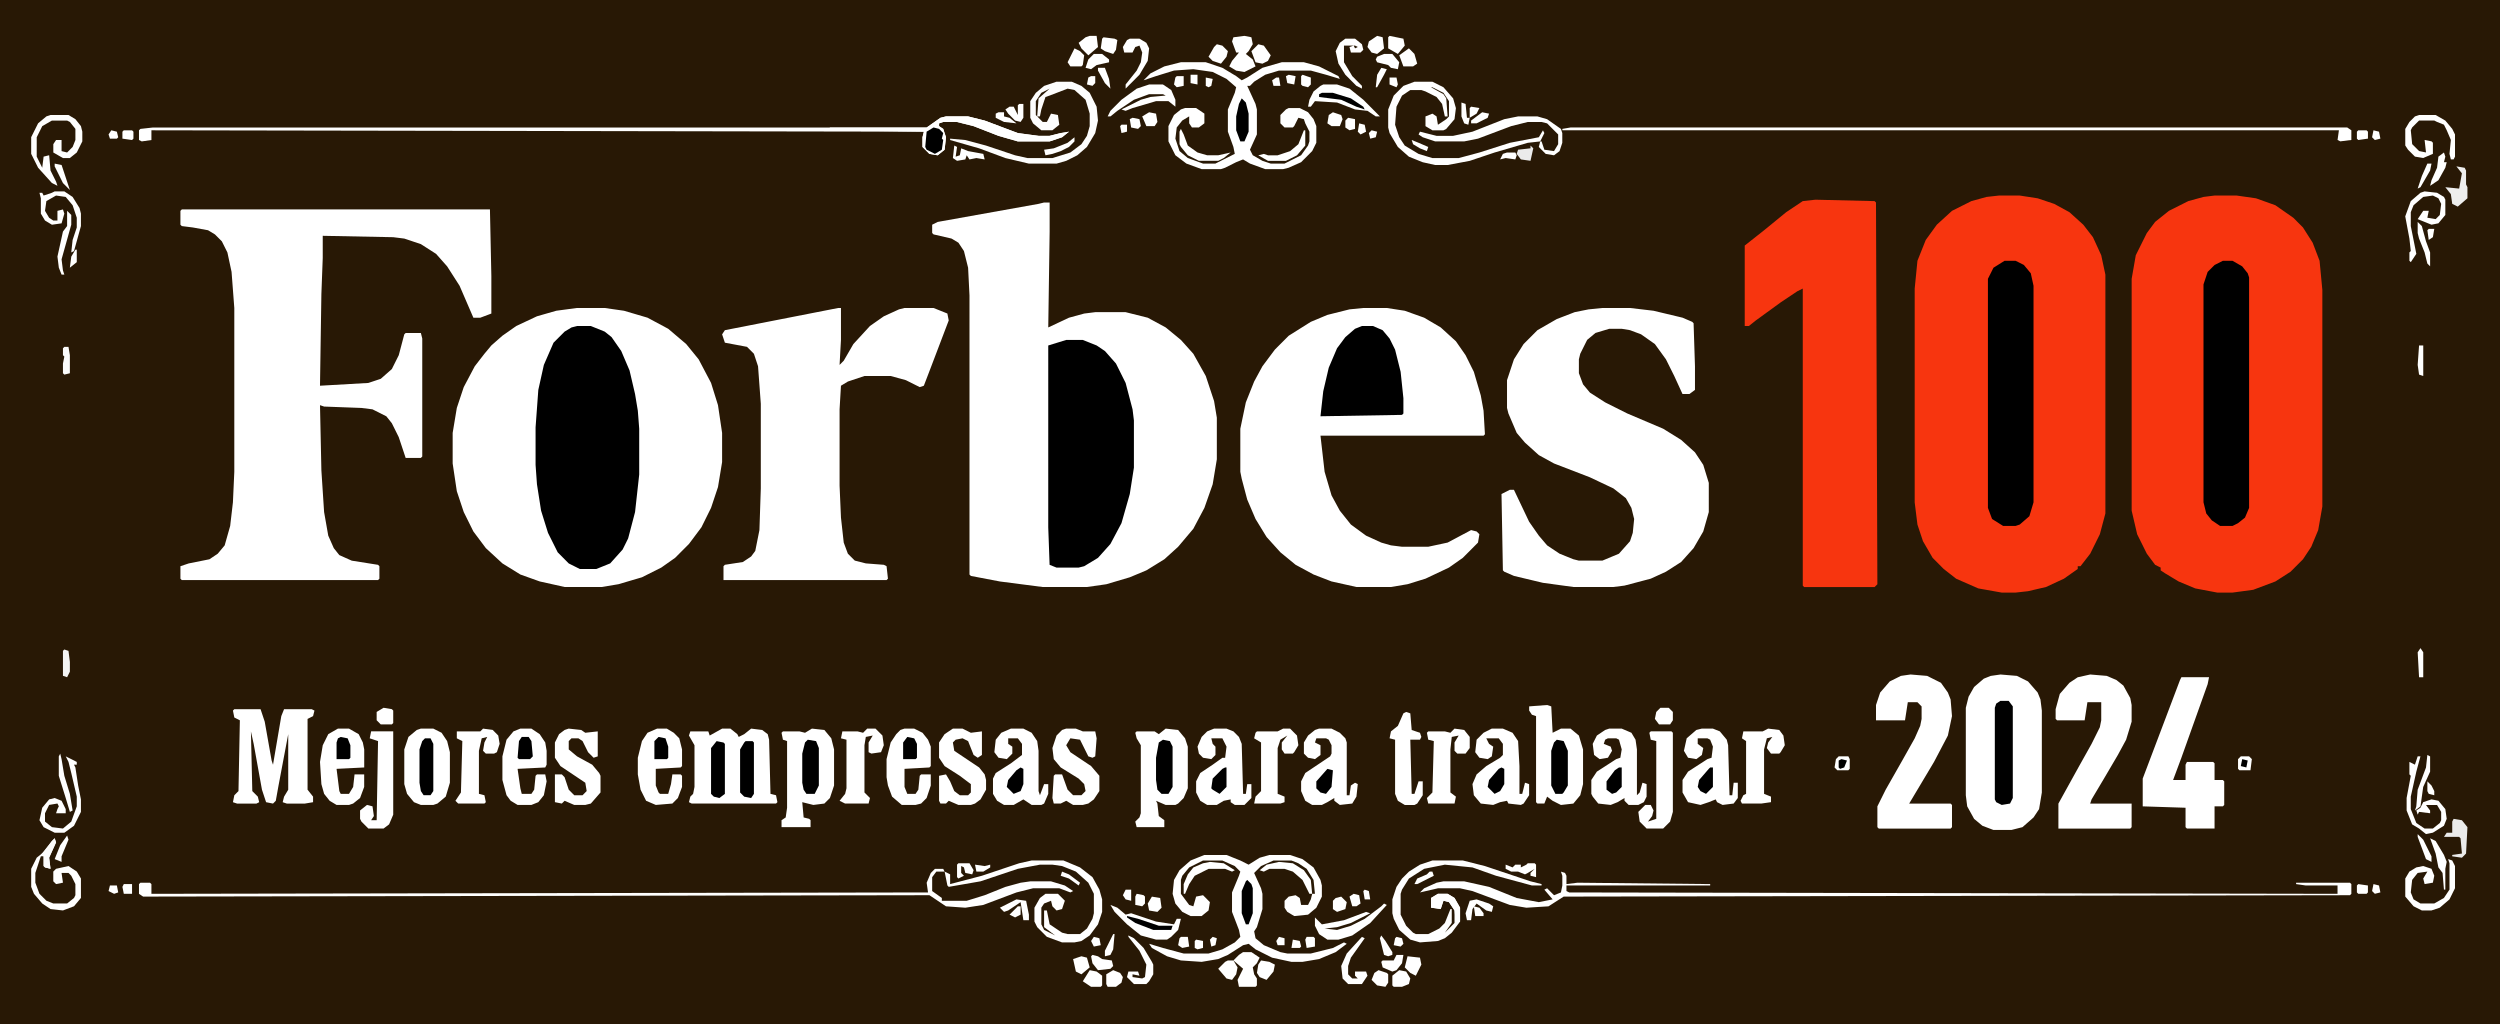 <svg width="83" height="34" viewBox="0 0 83 34" fill="none" xmlns="http://www.w3.org/2000/svg">
    <rect x="0" y="0" width="83" height="34" fill="#333333" stroke="none"/>
    <g clip-path="url(#vsba370wga)">
        <path d="M0 0h83v34H0V0z" fill="#281805"/>
        <path d="M34.664 6.723h.184v.968l-.046 3.18.688-.323.505-.138.367-.046h1.009l.734.184.597.323.504.415.413.46.413.738.275.83.092.553v1.382l-.138.83-.275.783-.367.692-.505.599-.458.415-.597.368-.55.23-.78.231-.643.092h-1.468l-1.422-.184-.963-.184-.046-.046V9.81l-.046-.922-.138-.553-.183-.277-.23-.138-.596-.138-.046-.046V7.46l.183-.092 3.35-.6.183-.045z" fill="#fff"/>
        <path d="M73.523 6.492h.734l.643.092.642.23.596.416.321.322.322.507.229.6.092.967v7.19l-.138.784-.23.553-.275.415-.413.414-.504.323-.734.276-.688.093h-.505l-.734-.139-.55-.23-.46-.277-.137-.092v-.092l-.184-.092-.275-.369-.321-.645-.183-.784V9.258l.137-.784.367-.737.275-.37.46-.368.641-.322.505-.139.367-.046zM66.366 6.492h.688l.597.092.55.185.505.276.459.415.321.415.275.599.138.645v7.928l-.184.69-.32.646-.322.415h-.092v.092l-.459.323-.596.276-.596.139-.413.046h-.459l-.78-.139-.734-.322-.413-.323-.367-.369-.321-.553-.184-.553-.091-.737V9.58l.091-.922.276-.691.367-.507.504-.46.643-.323.504-.139.413-.046z" fill="#F7350F"/>
        <path d="M19.157 10.225h.918l.642.092.78.23.688.369.597.507.413.507.412.783.23.738.137.922v.968l-.137.83-.23.69-.32.646-.414.553-.459.46-.458.323-.643.323-.78.23-.55.092h-1.239l-.826-.184-.642-.23-.596-.369-.55-.507-.414-.553-.32-.645-.23-.692-.138-.921v-1.014l.138-.83.23-.691.366-.692.321-.415.23-.276.367-.323.459-.322.688-.323.642-.184.688-.092zM6.036 6.953h10.23l.047 2.212v1.245l-.367.138h-.23l-.458-1.06-.413-.645-.368-.415-.504-.323-.55-.184-.368-.046-2.34-.046v.737l-.045 1.199-.046 3.041 1.605-.092.413-.138.367-.323.23-.46.183-.692.046-.046h.505l.046.184v3.918l-.046.046h-.505l-.23-.691-.229-.461-.183-.23-.459-.231-.367-.046-1.239-.046-.137-.046.046 2.166L10.76 17l.138.784.184.415.183.23.413.185.872.138.046.046v.415l-.046.046H6.036l-.046-.046v-.415l.275-.092.688-.138.276-.185.23-.276.183-.646.091-.783.046-1.014v-5.438l-.091-1.199-.138-.645-.184-.369-.229-.23-.23-.139-.504-.092-.367-.046-.046-.046V7l.046-.047zM45.262 10.225h.78l.596.092.643.23.55.323.505.46.321.462.275.553.23.783.092.507.046.784-.046.046H43.84l.137 1.198.23.784.275.507.367.46.505.37.505.23.32.092.368.046h.871l.643-.138.78-.415.183.046.092.092-.046.277-.505.507-.458.322-.78.369-.597.184-.55.092h-1.147l-.826-.184-.596-.23-.597-.323-.505-.415-.458-.507-.367-.599-.276-.645-.183-.691-.046-.23v-1.43l.183-.875.276-.692.275-.507.413-.553.459-.46.734-.462.55-.23.734-.184.46-.046z" fill="#fff"/>
        <path d="m60.264 6.63 1.973.047.046.046.046 12.675-.092.092h-2.34l-.045-.046V9.58l-.184.092-.55.368-.826.6-.23.184h-.137V8.152l.642-.507.734-.6.55-.368.413-.046z" fill="#F7350F"/>
        <path d="M53.199 10.225h.918l.78.092.963.23.321.138.046.047.046 1.428v.784l-.184.138h-.23l-.274-.599-.276-.553-.367-.507-.458-.323-.367-.138-.276-.046h-.413l-.458.138-.276.23-.23.461-.045.185v.46l.138.37.23.276.504.323.734.368 1.193.507.596.37.459.414.275.415.184.599V17l-.184.645-.321.553-.413.46-.505.323-.504.231-.872.23-.367.046h-1.33l-1.01-.138-.963-.23-.321-.139-.046-.046-.046-2.534.275-.139h.138l.504 1.06.322.461.275.323.413.276.459.185.183.046h.78l.55-.23.368-.415.091-.277.046-.46-.092-.37-.183-.322-.413-.323-.78-.369-1.193-.46-.504-.277-.46-.415-.274-.322-.276-.646-.046-.184v-.922l.23-.691.32-.507.46-.461.642-.369.596-.23.46-.092.458-.046zM27.828 10.225h.092v1.06l-.046.83.138-.139.32-.553.551-.6.46-.322.504-.23.183-.046h.964l.459.184.045.23-.596 1.567-.23.6-.137.046-.459-.23-.505-.139H28.7l-.55.184-.23.139-.046.783v2.535l.046 1.06.092.83.137.368.23.23.367.093.596.046.092.046.046.415-.046.046H24.02v-.46l.046-.047.597-.092.275-.184.137-.185.138-.691.046-1.383v-2.811l-.092-1.245-.137-.415-.23-.23-.734-.138-.092-.277.092-.138 3.762-.737z" fill="#fff"/>
        <path d="M19.157 10.824h.459l.459.185.23.184.32.46.276.646.183.784.092.553.046.599v1.52L21.084 17l-.23.876-.183.369-.413.46-.459.185h-.55l-.367-.184-.367-.37-.321-.644-.23-.738-.137-.876-.046-.645V14.19l.091-1.245.184-.83.321-.737.367-.368.23-.139.183-.046zM35.398 11.285h.55l.46.184.275.185.367.415.321.645.23.876.045.368v1.567l-.137.876-.276.968-.367.691-.413.461-.458.277-.184.046h-.734l-.23-.092-.045-1.245V11.47l.596-.184zM66.55 8.658h.367l.275.138.23.277.091.415v7.19l-.138.46-.32.277-.138.046h-.413l-.367-.23-.138-.369V9.257l.184-.368.367-.23zM73.799 8.658h.32l.322.185.183.23.046.138v7.651l-.137.323-.23.184-.183.092h-.413l-.275-.184-.184-.23-.092-.37V9.443l.138-.415.23-.23.275-.139z" fill="#000"/>
        <path d="m66.412 22.393.55.046.368.184.32.369.093.23.046.369v2.72l-.092.552-.184.277-.367.322-.367.093h-.596l-.367-.139-.276-.23-.229-.415-.046-.369V23.5l.092-.369.183-.323.322-.276.229-.092.321-.046zM63.43 22.393l.55.046.46.23.229.323.091.23.046.553-.137.646-.46.875-.825 1.383h1.376l.046.046v.737l-.046.047h-2.385l-.046-.047v-.691l.275-.553.55-.968.414-.737.183-.415.046-.23v-.415l-.138-.139h-.32l-.093.6h-.963v-.508l.138-.414.32-.369.368-.184.32-.046zM69.394 22.393l.55.046.322.138.23.184.229.415.045.23v.554l-.183.599-.275.507-.46.783-.412.692-.046.138h1.376v.783l-.045.047h-2.386v-.83l.688-1.244.413-.738.275-.553.046-.23v-.6h-.459l-.092.6h-.917l-.046-.047v-.322l.138-.507.32-.369.276-.184.413-.092zM72.422 22.484h.918l-.046.23-.872 2.444-.275.737h.413v-.507l.046-.092h.871l.046.046v.553h.275l.046.046v.784l-.046.046h-.275v.737h-.917l-.046-.046v-.645l-1.422-.046v-.922l.733-1.936.505-1.336.046-.093z" fill="#fff"/>
        <path d="M45.216 10.824h.367l.321.139.23.276.183.369.184.737.092.876v.507l-.046.046-2.707.046.092-.83.183-.783.275-.645.276-.37.32-.276.23-.092z" fill="#000"/>
        <path d="M23.974 24.19h.276l.229.184.046.092.183-.092.23-.184.367.045.183.139.046.184.046 1.798.184.046.046.23-.046.046h-2.799l-.092-.046.046-.184.092-.092.046-.23v-1.384l-.184-.322.046-.138h.597l.046.138.412-.23zM7.78 23.545h.871l.138.415.229 1.29.046.139.275-1.614.092-.23h.918l.091.046-.046.184-.183.093v2.35l.183.23v.185l-.275.046h-.596l-.138-.046.046-.184.138-.23v-1.845l-.322 1.706-.091.507-.092.092-.23-.046-.137-.415-.275-1.52-.092-.416.046 1.982.183.184.046.185-.092.046h-.642l-.138-.046.046-.23.138-.139.046-2.35-.184-.093-.046-.23.046-.046zM39.986 28.385h.734l.459.184.275.138.367-.23.321-.092h.688l.413.138.367.277.23.414.046.185v.368l-.184.37-.275.23-.459.046-.23-.139-.091-.138v-.23l.138-.139.229-.046.138.093.045.23h.23l.092-.184.046-.185h.091l-.046-.46-.229-.37-.275-.184-.23-.092h-.596l-.413.184-.23.23.23.508.046.184v.507l-.184.6-.091.138.046.23.275.23.55.231.23.046h.78l.734-.184.367-.185.092.046-.368.277-.55.23-.55.093h-.368l-.642-.139-.55-.276-.23-.184-.183.046-.505.322-.321.138-.55.093-.689-.047-.459-.138-.504-.276-.092-.139.459.139.688.184h.826l.458-.138.413-.23.184-.185-.046-.23-.23-.6v-.645l.23-.553.046-.138-.184-.184-.413-.185h-.642l-.459.23-.229.277-.046.138v.461l.275.369.138.046.092-.323.23-.046.228.23-.045.277-.23.185h-.367l-.275-.139-.23-.276-.091-.323.046-.46.183-.323.367-.323.459-.184zM39.206 2.066h.826l.55.185.46.276.183.139.183-.093.505-.322.642-.185h.734l.505.139.642.322.046.092-.459-.138-.504-.138h-1.056l-.458.138-.367.23-.138.139h-.092l.275.6.046.183v.83l-.23.507.093.184.32.185.276.092h.459l.55-.277.23-.322.046-.139v-.322l-.138-.277-.046-.138-.183-.046-.138.276-.046.047h-.275l-.138-.139v-.276l.184-.185.092-.046h.367l.275.139.183.23.092.23v.554l-.137.276-.368.369-.413.184-.183.046h-.596l-.505-.184-.23-.138-.229.092-.367.184-.138.046h-.642l-.505-.184-.367-.277-.229-.46v-.508l.184-.368.229-.185.138-.046h.367l.275.185v.322l-.184.139h-.229l-.092-.139v-.23l-.23.138-.183.23-.045.37.137.414.275.23.505.185h.413l.642-.323-.046-.23-.183-.507v-.738l.23-.553.045-.184-.321-.277-.459-.23-.642-.092-.642.046-.597.184-.413.139.23-.23.459-.231.55-.139zM26.957 24.19l.412.045.23.277.092.369v1.198l-.138.415-.184.184-.366.046-.368-.092.046.507.184.046.046.046v.23h-.964v-.23l.138-.092.046-.322v-2.213l-.138-.046-.046-.23.046-.046h.55l.184.046.23-.139zM38.702 24.19l.412.045.23.277.091.277v1.382l-.137.323-.184.184-.091.046H38.7l-.32-.138.045.092.046.415.184.138v.23h-.918l-.046-.184.138-.138.046-.138v-2.259l-.138-.23-.046-.184.046-.046h.596l.138.092.23-.184zM51.364 23.406l.138.046.045.876.276-.138h.32l.276.23.138.461v1.152l-.092.369-.23.277-.412.046-.276-.139-.183-.138-.092.23h-.23l-.045-.046v-2.857l-.138-.046-.091-.138v-.139l.596-.046zM31.407 3.865h.734l.55.138 1.101.415.689.092h.367l.367-.092.275-.046-.23.185-.412.138h-1.056l-.642-.185-.826-.322-.55-.138h-.459l-.138.046v.092l.138.092.092.277-.046.414-.23.185-.275-.046-.23-.23v-.323l.047-.185-25.646-.046v.323l-.321.046-.092-.046v-.323l.046-.046.413-.046h25.692l.458-.323.184-.046zM13.973 24.19h.413l.275.138.184.276.091.369v1.014l-.137.46-.276.231-.137.046h-.413l-.23-.092-.229-.276-.092-.323v-1.152l.138-.415.275-.23.138-.047zM33.563 24.19h.413l.275.138.184.276.045.323v1.337l.046.138.138-.369h.138v.323l-.138.322-.092.046h-.32l-.276-.184-.321.184h-.321l-.23-.138-.137-.23v-.507l.091-.185.505-.322.367-.277v-.369l-.138-.184h-.32v.184l.137.093v.23l-.184.184-.275-.046-.138-.184.046-.415.184-.23.321-.139zM53.428 24.19h.413l.322.138.137.23.046.323v1.52l.092-.091.091-.323.138.046v.415l-.092.184-.183.092h-.321l-.138-.138v-.092l-.23.138-.229.092-.413-.046-.183-.23-.046-.092v-.461l.184-.277.642-.415.137-.046.046-.276-.091-.323-.092-.046h-.275l-.092.046-.046.138.23.093.045.138-.137.23-.276.046-.183-.138-.046-.369.138-.276.275-.185.138-.046zM40.307 24.19h.413l.23.092.183.184.092.23.046 1.66h.091l.046-.323h.138v.46l-.23.231h-.32l-.138-.092v-.092l-.23.046-.23.138h-.32l-.23-.138-.137-.276v-.37l.137-.276.413-.276.321-.23h.092l.046-.37-.138-.276h-.367l.046.184.092.093v.276l-.138.138-.275-.046-.137-.138-.046-.23.137-.323.184-.184.23-.093zM43.794 24.19h.413l.275.138.184.184.046.138v1.752h.091l.046-.323.138-.092.091.046-.045.415-.138.23-.413.046-.183-.138v-.092l-.23.138-.183.092h-.322l-.229-.138-.138-.322v-.323l.138-.277.826-.553.046-.092v-.276l-.092-.185-.092-.046h-.32l-.047.138.184.093v.322l-.184.138-.23-.046-.137-.138v-.369l.138-.23.23-.185.137-.046zM56.502 24.19h.367l.23.092.229.276.046.184.046 1.66h.091l.046-.415h.138v.507l-.138.184-.367.046-.183-.092-.046-.092-.23.092-.275.092-.413-.092-.183-.322v-.415l.183-.277.643-.415.137-.046.046-.368-.092-.23-.091-.047h-.322v.184l.184.139-.046.23-.183.138-.276-.046-.137-.23.092-.415.32-.277.184-.046zM49.529 24.19h.367l.321.138.184.276.045.83v.922h.092l.092-.37.137.047v.369l-.183.276-.092.046-.413-.046-.046-.092-.229.046-.23.092-.412-.046-.23-.276-.046-.369.138-.323.321-.276.459-.277.092-.092v-.369l-.138-.184h-.413l.092.184.138.093-.046.322-.138.092-.275-.046-.138-.184.046-.415.23-.23.275-.139zM51.823 28.938l.137.046.046.092v.276l.367-.046 4.405.046v.046h-4.772v.185l.092.046 25.508.046v-.277h-1.055l-.32-.046v-.046h1.788l.046.046v.323l-.046.046-26.105.046-.504.323-.734.046-.55-.092-1.24-.461-.413-.092h-.733l-.597.138.138-.138.413-.185.229-.046h.688l.826.184.918.37.734.137.458-.092-.275-.322.092-.046.23.23.229-.092.046-.23v-.323l-.046-.139zM17.276 24.19h.367l.275.184.184.276.046.277v.46l-.046.093-.918.046.092.645.046.185h.321l.092-.139.046-.46.046-.047h.275l.046.23-.092.462-.184.23-.229.092h-.459l-.229-.138-.138-.184-.137-.507v-.784l.137-.553.23-.276.23-.093zM30.03 24.19h.321l.276.138.183.23.092.23v.646l-.046.046-.826.046v.6l.092.23h.275l.092-.139.046-.46.046-.047h.321v.37l-.138.414-.183.184-.184.046h-.458l-.322-.276-.137-.369-.046-.276v-.6l.137-.553.184-.276.138-.139.137-.046zM21.818 24.19h.321l.23.138.183.184.092.369v.553l-.046.046-.826.046v.553l.092.23.046.047h.275l.092-.323.046-.323h.275l.046.046v.37l-.138.368-.183.184-.55.046-.322-.138-.184-.369-.091-.507v-.553l.137-.553.184-.276.321-.139zM11.22 24.19h.367l.321.184.138.276.046.23v.6l-.918.046.092.738.046.092h.275l.138-.23.046-.416h.32v.415l-.137.369-.23.184-.137.046h-.413l-.23-.138-.183-.23-.091-.323-.046-.737.091-.553.184-.37.321-.184zM31.04 28.846h.275l.046.092h-.275l-.138.184v.461l.321.23v.093h.826l.596-.185.689-.276.504-.138.321-.046h.689l.458.138.276.184-.092.046-.367-.138h-.872l-.55.138-1.102.415-.596.092-.642-.046-.55-.369-26.106.046-.137-.092v-.322l.046-.046h.32l.047.046v.322l25.783-.046-.045-.322.137-.323.138-.138zM31.636 24.19h.321l.276.138.367-.046v.783l-.138.092-.138-.092-.183-.46-.184-.093-.23.046-.091.092.046.277.826.553.183.23.046.185v.322l-.183.323-.184.138-.137.046h-.413l-.322-.138-.091.092h-.184l-.046-.092v-.83l.23-.046.137.23.138.323.183.139h.276l.092-.092v-.277l-.368-.277-.504-.322-.184-.277v-.507l.184-.276.275-.184zM18.882 24.19l.413.045.137.093.413-.046v.83l-.137.045-.184-.184-.183-.369-.138-.092h-.23l-.091.092v.277l.275.23.505.277.23.276.045.092v.554l-.321.368-.184.046h-.367l-.32-.138-.093.092-.229-.046v-.922h.23l.091.093.138.414.183.185h.276l.137-.139-.046-.276-.825-.553-.184-.277v-.507l.138-.276.183-.139.138-.046zM35.398 24.19h.321l.23.092h.413l.046.23-.046.6-.092.045-.138-.046-.275-.553-.321-.046-.138.23.138.231.688.46.275.323v.508l-.183.276-.184.138-.183.046h-.321l-.23-.138-.183.092h-.23l-.045-.184.045-.738.046-.046h.23l.183.507.184.185h.275l.138-.139-.046-.23-.184-.184-.596-.37-.23-.276-.045-.368.137-.415.184-.185.137-.046zM52.144 4.232h25.784l.137.093v.322l-.367.046-.091-.046.045-.322H51.87v-.046l.275-.047z" fill="#fff"/>
        <path d="M54.805 24.281h.688l.046.046v2.627l-.092.323-.23.23h-.55l-.23-.23-.045-.323.23-.23h.183l.092.184-.046.185-.138.184.275-.092v-2.581l-.183-.046-.046-.23.046-.047z" fill="#fff"/>
        <path d="M66.412 23.268h.275l.138.184v3.042l-.092.184-.275.046-.184-.092-.046-.092v-3.042l.046-.138.138-.092z" fill="#000"/>
        <path d="M12.321 24.281h.734v2.766l-.137.322-.184.139h-.504l-.23-.231-.046-.092v-.277l.23-.184.183.046.046.323-.092.138h.184l.046-2.627-.276-.092.046-.23zM46.96 2.713h.596l.367.184.321.369.092.323-.046.368-.275.323-.092.046h-.367l-.23-.138v-.323l.23-.092.138.092.045.277.276-.185.091-.092v-.507l-.183-.276-.367-.185h-.046l.413.23.092.139.046.6h-.092l-.092-.416-.183-.23-.367-.184-.138-.047h-.367l-.275.185-.184.368-.046.6.138.414.183.277.46.277.458.138h.872l.688-.185 1.01-.322.963-.185.137-.23.046.092-.137.277-.413.046-1.102.322-.825.277-.734.138h-.413l-.413-.092-.459-.184-.367-.323-.275-.46-.046-.185v-.6l.183-.46.322-.323.367-.138zM34.251 28.568h1.055l.55.23.414.323.23.415.091.323v.415l-.138.415-.275.368-.275.184-.23.047h-.413l-.504-.185-.321-.322-.092-.185v-.46l.183-.323.184-.139h.413l.23.23-.093.277-.183.047-.138-.139-.045-.184-.23.092-.092.138v.553l.092.185.367.184-.367-.276v-.553h.092l.092.46.413.277.183.046h.413l.23-.184.183-.323.046-.184v-.646l-.184-.368-.413-.369-.459-.184-.32-.046h-.413l-.735.138-1.238.415-1.056.184-.045-.046-.092-.46.183.091v.323l1.056-.277 1.238-.415.413-.092z" fill="#fff"/>
        <path d="M35.077 2.713h.505l.32.138.276.23.23.461.045.461-.091.415-.276.461-.32.277-.368.184-.32.092h-.919l-.78-.184-.871-.323-.964-.276v-.046l.505.046.688.184.964.323.413.092h.825l.597-.185.367-.276.183-.277.092-.322v-.415l-.137-.46-.367-.324-.23-.046-.596.23-.138.047-.138.415-.046.23h-.091l.046-.599.367-.323-.276.139-.183.276v.461l.23.23h.137l.138-.276.229.046.046.323-.23.184h-.367l-.275-.23-.092-.185v-.553l.184-.276.275-.23.413-.14z" fill="#FDFDFD"/>
        <path d="M47.556 28.568h1.01l.733.185 1.514.507.367.092v.046h-.32l-1.194-.323-.78-.276-.917-.092-.688.138-.505.323-.23.368-.045.138v.692l.183.369.23.23.091.046h.413l.367-.184.184-.185.184-.46h.045v.46l-.229.323.321-.323v-.414l-.183-.277-.184-.046-.092.276-.32-.046v-.322l.229-.139h.32l.23.139.184.322v.461l-.276.369-.229.184-.23.092-.596.047-.321-.093-.367-.322-.183-.369-.046-.184v-.461l.137-.415.184-.276.23-.23.366-.231.413-.139z" fill="#FEFEFE"/>
        <path d="m58.704 24.19.367.045.138.185.046.322-.138.231-.045.046h-.276l-.137-.184.045-.185.138-.184-.183.046-.092.369v1.475l.23.092v.184l-.322.046h-.642l-.046-.092.092-.184.091-.046v-1.752l-.137-.092.046-.23h.642l.183-.093zM48.29 24.19l.321.045.184.231v.369l-.138.184h-.275l-.092-.092v-.277l.138-.23-.23.046-.045.415v1.429l.183.138-.046.23h-.872l-.045-.184.183-.184.046-1.706-.184-.046-.045-.23.045-.046h.551l.184.046.137-.139zM16.037 24.19l.322.045.183.185.046.276-.092.277-.091.046h-.276l-.092-.092.046-.277.092-.184-.183.046-.092.415v1.429l.183.046.046.23-.046.046h-.871l-.092-.092.183-.276.046-1.706-.183-.092v-.23h.78l.091-.093zM28.792 24.19h.275l.23.23.045.322-.092.231-.32.046-.093-.046v-.323l.138-.23-.23.046-.045.276v1.568l.183.184-.046.184h-.78l-.183-.092.184-.23.045-.185v-1.613l-.183-.046.046-.23h.504l.184.046.138-.139zM31.407 3.865h.734l.55.138 1.101.415.689.092h.367l.367-.092.275-.046-.23.185-.412.138h-1.056l-.642-.185-.826-.322-.55-.138h-.459l-.138.046v.092l.138.092.092.277-.046.414-.23.185-.275-.046-.23-.23v-.323l.047-.185-3.166-.046.046-.092h3.212l.458-.323.184-.046zM42.601 24.19h.23l.229.23.046.322-.138.231-.046.046h-.275l-.092-.138v-.23l.184-.231-.23.138-.091.277v1.52l.229.093v.184l-.138.046h-.871l.046-.23.183-.184V24.65l-.23-.138.047-.184.046-.046h.688l.183-.093zM46.684 23.637l.138.046.046.553.275.092.046.138-.046.092h-.321l.046 1.798h.092l.137-.415h.138v.461l-.184.277-.091.046h-.322l-.229-.139-.092-.23v-1.798l-.183-.046.046-.23.23-.184.183-.415.091-.046zM50.4 3.865h.643l.32.092.46.323.045.138v.323l-.091.276-.184.139-.275-.046-.23-.23.047-.185h.045l.092.276.321.046.138-.23v-.323l-.367-.368-.184-.046h-.458l-.551.138-1.101.415-.459.092h-.963l-.413-.138-.138-.093.046-.092.55.138h.551l.642-.138 1.056-.415.458-.092zM43.932 2.805h.459l.412.138.46.369.55.553h-.138L45.4 3.68l-.413-.046-.596-.23-.735-.046-.137.184h-.092l.046-.23.138-.277.229-.184.092-.046zM36.866 30.043l.23.092.275.23.183-.045.826.276.597.092.091-.184h.138l-.092.369-.23.23-.137.092h-.367l-.505-.138-.458-.369-.413-.415-.138-.23z" fill="#fff"/>
        <path d="M1.677 3.818h.597l.23.139.183.23.046.184v.323l-.184.369-.23.184H2.09l-.32-.184v-.277l.091-.138h.183v.369l.184.046.184-.185.091-.23v-.369l-.183-.23-.092-.046h-.505l-.32.184-.184.369V5.2l.183.369.046-.369.184-.046.045.507.184.369.046.138-.184-.092-.458-.507-.23-.461v-.553l.23-.461.275-.23.137-.047z" fill="#FEFEFE"/>
        <path d="m1.815 27.83.046.138-.23.507.046.369-.183-.046-.046-.046v-.323h-.092l-.183.553v.323l.137.369.23.23.23.092h.458l.23-.184.045-.092v-.369l-.137-.276-.092-.093h-.23l.046.323-.229.046-.092-.092v-.323l.092-.092.413-.092.275.184.138.23v.646l-.23.276-.367.139-.413-.046-.275-.185-.275-.322-.092-.23v-.6l.184-.369.23-.184.274-.369.092-.092z" fill="#fff"/>
        <path d="m26.819 24.559.275.046.092.23v1.244l-.138.277h-.275l-.092-.138-.046-.23v-.968l.092-.37.092-.091zM51.685 24.559l.23.046.137.322v1.152l-.138.231-.046.046h-.229l-.138-.277v-1.152l.092-.276.092-.092zM38.61 24.559l.23.046.09.184v1.337l-.137.23h-.23l-.137-.138-.046-.323v-.737l.092-.507.138-.092zM23.79 24.605l.23.047.046.046v1.659l-.183.138-.184-.046-.092-.092v-1.521l.184-.23zM24.754 24.605h.23l.046.047v1.705l-.092.138-.23-.046-.137-.138v-1.429l.137-.23.046-.047zM14.11 24.512h.184l.092.184v1.567l-.092.138h-.23l-.091-.138-.046-.276V24.88l.092-.276.091-.092z" fill="#000"/>
        <path d="m45.95 29.998.092.046-.55.6-.597.414-.459.138h-.367l-.275-.184-.138-.277v-.276l.23.23.734-.138.734-.276.137.046-.642.322-.459.139-.413.046.413.046.46-.139.458-.23.55-.415.092-.092zM38.15 2.805h.46l.275.184.138.323v.23l-.23-.184h-.413l-.78.23-.23.092-.137-.046.643-.322.32-.093.505-.046-.091-.046h-.46l-.504.185-.55.368-.23.185h-.092l.092-.185.367-.368.505-.369.413-.138zM81.277 28.521l.137.047.092.184v.737l-.183.37-.322.276-.275.092h-.321l-.275-.139-.275-.322v-.6l.137-.23.23-.138.229-.046.275.092.092.23-.046.231-.275.046-.046-.184.138-.23-.322.045-.183.23-.046.416.092.23.23.138h.458l.321-.184.184-.277v-.875l-.046-.139zM80.313 3.818h.55l.322.185.23.276.091.185V5.2l-.046.092h-.091l-.046-.184.046-.461-.138-.323-.092-.184-.23-.092-.091-.046h-.505l-.23.23-.045.092.046.461.23.23.229.047-.046-.415.23.046.045.046v.369l-.321.138-.275-.046-.23-.23-.091-.139V4.28l.137-.23.184-.185.137-.046zM41.316 1.191l.23.046.046.23-.138.231-.092.093.23.184.092.23-.368.185-.275-.046-.23-.139.093-.184.229-.277h-.092l-.137-.368.045-.138.367-.047zM41.27 31.61h.276l.275.184-.092.184-.137.138.046.23.091.14v.23l-.045.046h-.551l-.046-.23.184-.37-.322-.276.184-.184.138-.093zM80.267 25.111h.092l-.137.507-.184.83v.415l.184.46.275.185h.275l.23-.184.045-.093v-.276l-.137-.23h-.367l.137.184V27l-.367-.046-.046.092-.045-.138.137-.092.092-.185.275-.092.23.046.229.277.046.322-.092.23-.367.231-.23.046-.229-.184-.23-.138-.183-.461v-.415l.138-.737-.046-.047v-.414l.184.092.091-.277zM2.182 25.111l.367.185v.092h-.092l.046.092.092.6.092.46v.415l-.23.46-.32.231h-.322l-.367-.184-.138-.23.092-.415.23-.277.183-.046.23.092.137.277V27h-.321l.046-.138.046-.093-.046-.092-.276.046-.137.277v.276l.23.185.366.046.276-.23.183-.508v-.322l-.183-.784-.092-.368-.092-.185zM80.497 6.354l.413.046.23.138.045.092v.507l-.23.277-.229.046-.459-.185.184-.276h.183l-.046.23.276.046.137-.138.046-.369-.091-.184-.184-.092-.321.046-.321.276-.092.23v.462l.184.922-.184.276-.046-.046v-.277l.046-.046-.046-.414-.138-.738.184-.507.321-.276.138-.046zM1.815 6.354h.321l.275.184.23.369.046.184v.415l-.23.83-.091.045.045-.414.138-.415v-.323l-.138-.415-.229-.276-.321-.046-.321.184L1.494 7l.137.23.138.092h.138V7l.183-.046.046.138-.092.323-.32.046-.23-.139-.138-.23v-.507L1.31 6.4h.092l.046.092.275-.092.092-.046z" fill="#fff"/>
        <path d="m41.225 3.266.137.138.092.369v.599l-.138.322h-.137l-.138-.368v-.461l.092-.415.092-.184zM41.408 29.213l.138.138.046.138v.83l-.138.369h-.092l-.137-.369v-.737l.137-.323.046-.046z" fill="#000"/>
        <path d="M44.666 1.283h.32l.23.185.046.184-.092.092h-.32l-.047-.184.138-.046.046.092.091-.046-.091-.046h-.367v.553l.275.46.321.323v.092l-.183-.092-.367-.368-.23-.37-.092-.414.138-.277.184-.138zM37.509 1.283h.32l.23.138.092.185-.046.415-.275.46-.459.461v-.138l.367-.46.138-.277.046-.323-.092-.23-.138.046-.092.184h-.275l-.046-.184.138-.23.092-.047zM45.216 31.104l.092.046-.459.645-.091.276v.277l.137.138h.184l-.092-.092v-.138h.367l.046.138-.184.276h-.459l-.183-.184-.046-.415.184-.414.504-.553zM37.463 31.057l.183.092.321.322.276.461.045.093v.322l-.137.23-.092.093h-.413l-.23-.23.047-.185h.32l.047.138-.23-.046v.092l.321.046.092-.046.046-.414-.23-.461-.366-.461v-.046z" fill="#fff"/>
        <path d="m81.46 27.186.276.046.183.23-.046.876-.137.138-.322-.046v-.046l.322-.046-.046-.507-.046-.046h-.505l.092-.139h.183v-.368l.046-.092z" fill="#EBEBEB"/>
        <path d="m30.994 4.232.183.047.138.138-.046.184.046.046-.046.323-.23.138-.275-.138-.046-.092.046-.507.23-.139z" fill="#000"/>
        <path d="m81.552 5.523.275.047.046.092v.46l.046.093v.368l-.321.277-.184-.092-.046-.323-.183-.23.459.046.091-.507-.183-.23z" fill="#EEE"/>
        <path d="m42.463 28.615.46.046.366.23.23.323.045.461h-.091l-.23-.46-.32-.277-.276-.092h-.505l-.183.092-.138-.046.23-.185.412-.092zM47.74 29.674h.32l.23.138.184.323v.46l-.138.047-.046-.415-.184-.277-.183-.046-.092.277-.321-.046v-.323l.23-.138zM39.206 4.28l.092.184.137.368.322.23.32.093h.368l.413-.092-.23.184-.183.092h-.642l-.368-.184-.229-.277-.046-.092v-.415l.046-.092zM40.17 28.615l.458.046.367.23-.091.047-.23-.092h-.55l-.46.23-.183.277-.137.322h-.046v-.322l.137-.323.184-.23.321-.139.23-.046zM43.29 4.326h.045v.507l-.275.323-.367.184h-.596l-.322-.184.184-.046.137.046h.322l.413-.138.275-.23.183-.462z" fill="#fff"/>
        <path d="m33.884 25.48.092.047v.506l-.092.231-.23.092-.229-.23.046-.23.275-.323.138-.093zM49.85 25.48l.092.047v.506l-.138.231-.184.092-.229-.23.046-.23.321-.37.092-.046zM17.322 24.467h.23l.091.138.046.507-.092.092h-.367l-.046-.046.046-.553.092-.138zM11.312 24.467l.23.046.091.23v.415l-.046.046h-.413v-.553l.046-.138.092-.046zM53.75 25.48h.091v.646l-.183.184-.138.046-.183-.138v-.277l.275-.368.138-.093zM30.122 24.467l.23.046.091.184v.461l-.046.046h-.413v-.553l.138-.184zM21.864 24.467l.23.046.091.276v.37l-.046.045h-.413v-.599l.138-.138zM44.07 25.527l.183.046-.046.553-.184.23-.183-.045-.138-.138v-.23l.367-.416zM40.674 25.48h.046v.646l-.23.23-.229-.138-.046-.046.046-.323.321-.322.092-.047zM56.778 25.48h.091v.646l-.229.23-.184-.092-.091-.138.046-.23.32-.37.047-.046z" fill="#000"/>
        <path d="M55.126 23.498h.275l.138.138v.277l-.092.138h-.367l-.138-.184.046-.23.138-.139zM12.734 23.498l.275.046.046.046v.415l-.046.046h-.367l-.137-.138v-.277l.23-.138zM41.867 31.887l.275.046.184.092-.046.23-.23.277-.229-.092-.091-.139.045-.276.092-.138zM40.766 31.887h.184l.137.23-.046.23-.137.185-.184-.046-.275-.323.23-.23.091-.046zM41.775 1.469l.184.046.23.322-.093.185-.183.092-.23-.046-.137-.369.23-.23zM40.399 1.469l.183.046.184.184-.046.185-.184.23-.275-.092-.138-.138.184-.323.092-.092zM36.178 1.191h.23l.045.37-.32.276-.23-.23-.092-.185.23-.184.137-.047zM46.455 32.209l.23.046.137.23-.046.185-.23.092h-.274l-.046-.046v-.323l.229-.184zM36.178 32.209l.23.046.183.138v.323l-.046.046h-.321l-.275-.184.23-.369zM46.134 1.191l.459.093.045.23-.229.277-.321-.185v-.369l.046-.046zM46.73 31.748l.413.046.046.23-.184.37-.183-.093-.184-.184.092-.369zM80.68 27.83l.184.092.275.461.092.23-.046.231v.691h-.046l-.046-.553-.138-.184-.091-.46-.184-.508zM46.776 1.605l.183.185.092.322-.137.093h-.322l-.137-.37.321-.23zM36.958 32.209l.23.092.091.138-.046.185-.183.138h-.276l-.046-.092v-.323l.23-.138zM45.72 1.191l.184.046.046.37-.23.184-.183-.047-.137-.184.046-.184.275-.185zM46.363 31.703h.23l-.046.277-.184.23-.138.046-.32-.138-.047-.184.046-.047h.367l.092-.184zM45.95 1.791h.276l.229.277-.046.23-.23-.046-.091-.092-.367-.092-.046-.093.046-.092.23-.092zM35.673 1.605l.184.093.138.138-.046.323-.046.046h-.367l-.092-.139.23-.46zM36.637 1.238l.367.046.092.046-.046.323-.092.138-.275-.092-.138-.092.046-.323.046-.046zM36.27 31.703l.183.046.138.092.321.046.046.185-.092.092-.413.046-.183-.23-.046-.23.046-.047zM49.024 29.86l.413.138.138.092-.046.184-.184-.046-.321-.23-.138.184-.046.369h-.137l-.046-.23.138-.416.229-.046zM33.747 29.86l.32.046.093.46v.185h-.184l-.092-.6-.413.277-.137.046-.138-.138.55-.277zM2.228 6.998l.138.138v.323L2.044 8.61l.046.369.046.138h-.092l-.091-.23-.046-.369.183-.83.138-.184v-.507zM31.682 4.832l.092.046-.046.323.138-.046.046-.23.229.091.505.093.045.184-.275-.046-.23.046-.091-.138-.046.138-.275.046-.138-.092.046-.415zM45.767 32.209l.275.092.046.046v.277l-.092.138-.275-.046-.184-.184.092-.23.138-.093zM35.903 31.748l.183.046.092.323-.275.23-.184-.092-.092-.415.276-.092zM36.316 1.791h.275l.23.184v.093l-.413.092-.184.138-.183-.046.091-.277.184-.184zM1.999 25.02l.045.184.092.553.184.6.091.552-.091.046-.138-.46-.23-.738v-.645L2 25.02zM80.588 25.066l.092.047v.506l-.23.508-.09.645-.184.138.045-.138.046-.553.276-.738.045-.415zM50.722 28.66h.229l.046.046v.415l-.184-.046v-.092l.138-.139-.23.139-.091.046-.23-.092h-.229l-.184-.093v-.138l.23.092.092-.092h.183v.092l.184-.092.046-.046zM61.044 25.111h.322l.045.092v.323l-.046.046h-.367l-.091-.092.046-.277.091-.092zM81.139 5.063l.046.138-.046.184h.092l-.046.184-.23.415-.275.185.046-.185.184-.415.045-.368.184-.138zM74.395 25.111h.275l.092.092-.046.37h-.367l-.046-.047v-.323l.092-.092z" fill="#fff"/>
        <path d="M43.886 3.082h.367l.596.184.413.277.046.092-.275-.092-.505-.23-.734-.093v-.092l.092-.046zM37.417 30.412l.367.092.688.23h.459l-.046.139h-.597l-.596-.23-.275-.185v-.046z" fill="#000"/>
        <path d="M2.136 11.516h.138l.046.276v.6l-.184.045-.046-.046v-.322l.046-.23-.046-.047v-.23l.046-.046z" fill="#FBFBFB"/>
        <path d="m80.267 7.367.138.138.138.507.137.37v.46l-.092-.092-.091-.369-.184-.46-.046-.185v-.369zM38.243 29.768l.275.046.046.322-.138.139-.275-.046-.046-.231.138-.23zM38.15 3.727l.23.046.046.276-.092.138h-.275l-.138-.322.23-.138zM33.838 3.45h.138v.46l-.092.138-.184-.046-.229-.23-.092-.138.138-.093h.138l.137.277v-.323l.046-.046zM44.528 29.768l.184.184-.046.23-.276.093-.137-.093v-.276l.091-.092.184-.046zM44.253 3.727l.275.092.046.138-.092.23h-.275l-.138-.092.046-.276.138-.092z" fill="#fff"/>
        <path d="m1.815 27.83.046.138-.23.507.046.369-.183-.046-.046-.046v-.323l-.092-.046.367-.46.092-.093z" fill="#FBFBFB"/>
        <path d="m50.813 4.832.092.092-.092.415-.32-.046-.139-.184.046-.139.413-.046v-.092z" fill="#EBEBEB"/>
        <path d="m2.136 21.563.138.046.046.368v.323l-.092.184-.138-.046v-.83l.046-.046z" fill="#F5F5F5"/>
        <path d="M80.313 11.469h.139v1.014l-.139-.046-.046-.323.046-.645zM31.82 28.66h.367l.137.23-.046.139-.229-.046-.046-.185-.092-.046v.23l.092.093-.183.092-.046-.046v-.415l.046-.046zM35.673 4.557v.138l-.183.184-.275.139-.276.092-.23.046-.045-.185.321-.046.459-.184.23-.184zM80.36 21.518l.092.138v.83h-.139l-.046-.83.093-.138zM1.815 5.432l.23.046.275.83-.23-.231-.275-.553v-.092zM36.453 2.252h.23l.137.369.046.322-.183-.184-.23-.415v-.092zM48.52 3.404l.137.046.046.461h.092l-.046.23-.138-.045-.091-.23v-.462zM36.958 31.012h.046l-.046.507-.092.184-.183.046v-.184l.275-.553zM2.228 27.738l.046.139-.23.553v.184l-.229-.092L2 28.06l.23-.323zM44.757 3.91l.23.046v.323l-.184.046-.137-.092v-.23l.091-.093zM33.15 3.727h.184v.138l.183.046.23.184-.413-.046-.276-.138v-.138l.092-.046zM45.858 31.057l.138.184.23.369v.092l-.138.046-.138-.046-.138-.553.046-.092zM39.206 31.104h.23l.045.322-.23.046-.137-.092.046-.23.046-.046zM37.738 29.674l.23.046.045.046v.23l-.091.093-.23-.046v-.277l.046-.092zM44.94 29.674l.184.046.046.277-.137.092h-.138l-.092-.323.138-.092zM78.295 29.352l.32.046v.23l-.045.046h-.275l-.046-.046v-.23l.046-.046zM78.295 4.326h.275l.046.046v.23l-.321.047-.046-.046v-.23l.046-.047zM4.11 4.326h.274l.046.046v.23l-.046.047-.32-.046v-.23l.045-.047zM80.267 27.693l.184.185.275.553v.184l-.183-.092-.276-.738v-.092zM43.243 2.482l.276.093v.23l-.092.092-.184-.046-.046-.046v-.276l.046-.047zM43.381 31.104h.23l.045.046v.276l-.275.046-.046-.276.046-.093zM37.6 3.91l.23.046.046.23-.092.093-.23-.046-.046-.277.092-.046zM80.588 5.432h.138l-.046.23-.32.553-.093.046.138-.415.183-.414zM49.208 3.727l.229.046-.046.138-.367.184h-.183v-.092l.367-.276zM45.859 2.252l.183.046-.092.184-.23.415h-.045l.046-.415.138-.23zM39.068 2.527h.23v.323l-.23.046-.091-.092.045-.23.046-.047zM4.11 29.352h.274v.322H4.11l-.046-.23.046-.092zM50.033 5.063h.276l.046.092-.046.138-.322-.046-.183.046.092-.184.137-.046zM42.785 2.482l.229.047-.046.276-.23-.046-.045-.23.092-.047zM33.792 30.09h.092v.276l-.183.093-.184-.093.23-.23.045-.046zM36.316 31.104l.183.046.046.23-.23.046-.091-.184.092-.139zM45.124 4.096l.184.046.046.23-.184.092-.091-.092.045-.276zM46.363 31.104l.184.046.046.184-.092.092-.23-.046.046-.23.046-.046zM37.371 29.537h.184v.369l-.184-.046-.092-.139.092-.184zM47.464 28.938h.092l.046.138-.55.276h-.093l.092-.184.321-.138.092-.093z" fill="#fff"/>
        <path d="m48.84 3.541.276.046-.092.184-.23.139v-.323l.047-.046zM42.922 31.195l.23.046.046.185-.046.046h-.276l.046-.277zM39.71 31.195l.23.046v.23l-.183.047-.092-.046v-.23l.046-.047zM32.37 28.707l.321.046.184-.046v.092l-.23.139h-.229l-.046-.231zM46.868 4.648l.23.093.32.138-.046.138-.23-.092-.228-.138-.046-.139zM46.134 2.574h.23l.045.23-.046.093-.23-.092v-.23zM78.8 29.352l.183.046.046.23-.184.046-.092-.092.046-.23zM2.503 8.29h.046v.414l-.23.184.047-.368.137-.23zM39.527 2.482h.23v.323l-.23-.046v-.277zM35.26 28.938l.23.092.367.276-.046.092-.321-.23-.275-.092.045-.139zM3.696 4.326l.184.046.045.185-.045.046h-.23l-.046-.139.092-.138zM36.224 2.527h.138v.23l-.092.093-.184-.046.046-.23.092-.047zM78.8 4.326l.183.046.046.23-.184.047-.092-.092.046-.23zM48.932 30.09l.184.046.138.184v.093h-.276l-.046-.323zM3.65 29.398h.23l.045.23-.137.047-.184-.092.046-.185z" fill="#fff"/>
        <path d="m61.136 25.203.183.046-.091.23-.138.047-.046-.046v-.23l.092-.047z" fill="#000"/>
        <path d="M80.635 7.598h.183l-.046.276-.138.092-.045-.322.046-.046zM42.463 31.104l.184.046v.23h-.23l-.045-.138.091-.139zM80.589 25.941l.137.139.092.184v.138l-.183-.046-.046-.092v-.323zM42.372 2.574h.092l.045.277h-.229l-.046-.185.138-.092zM40.032 2.574l.23.046-.047.23-.091.047-.092-.046v-.277zM45.308 29.537l.138.046.045.277h-.183l-.046-.277.046-.046zM45.537 4.326l.184.046-.046.185-.184.046-.045-.185.091-.092zM37.233 4.14h.184v.231l-.184.046-.045-.23.045-.046zM40.261 31.104l.138.046-.046.23-.138.046-.046-.23.092-.093z" fill="#fff"/>
        <path d="m74.44 25.203.184.046-.045.23-.184-.045.046-.23z" fill="#000"/>
    </g>
    <defs>
        <clipPath id="vsba370wga">
            <path fill="#fff" d="M0 0h83v34H0z"/>
        </clipPath>
    </defs>
</svg>
